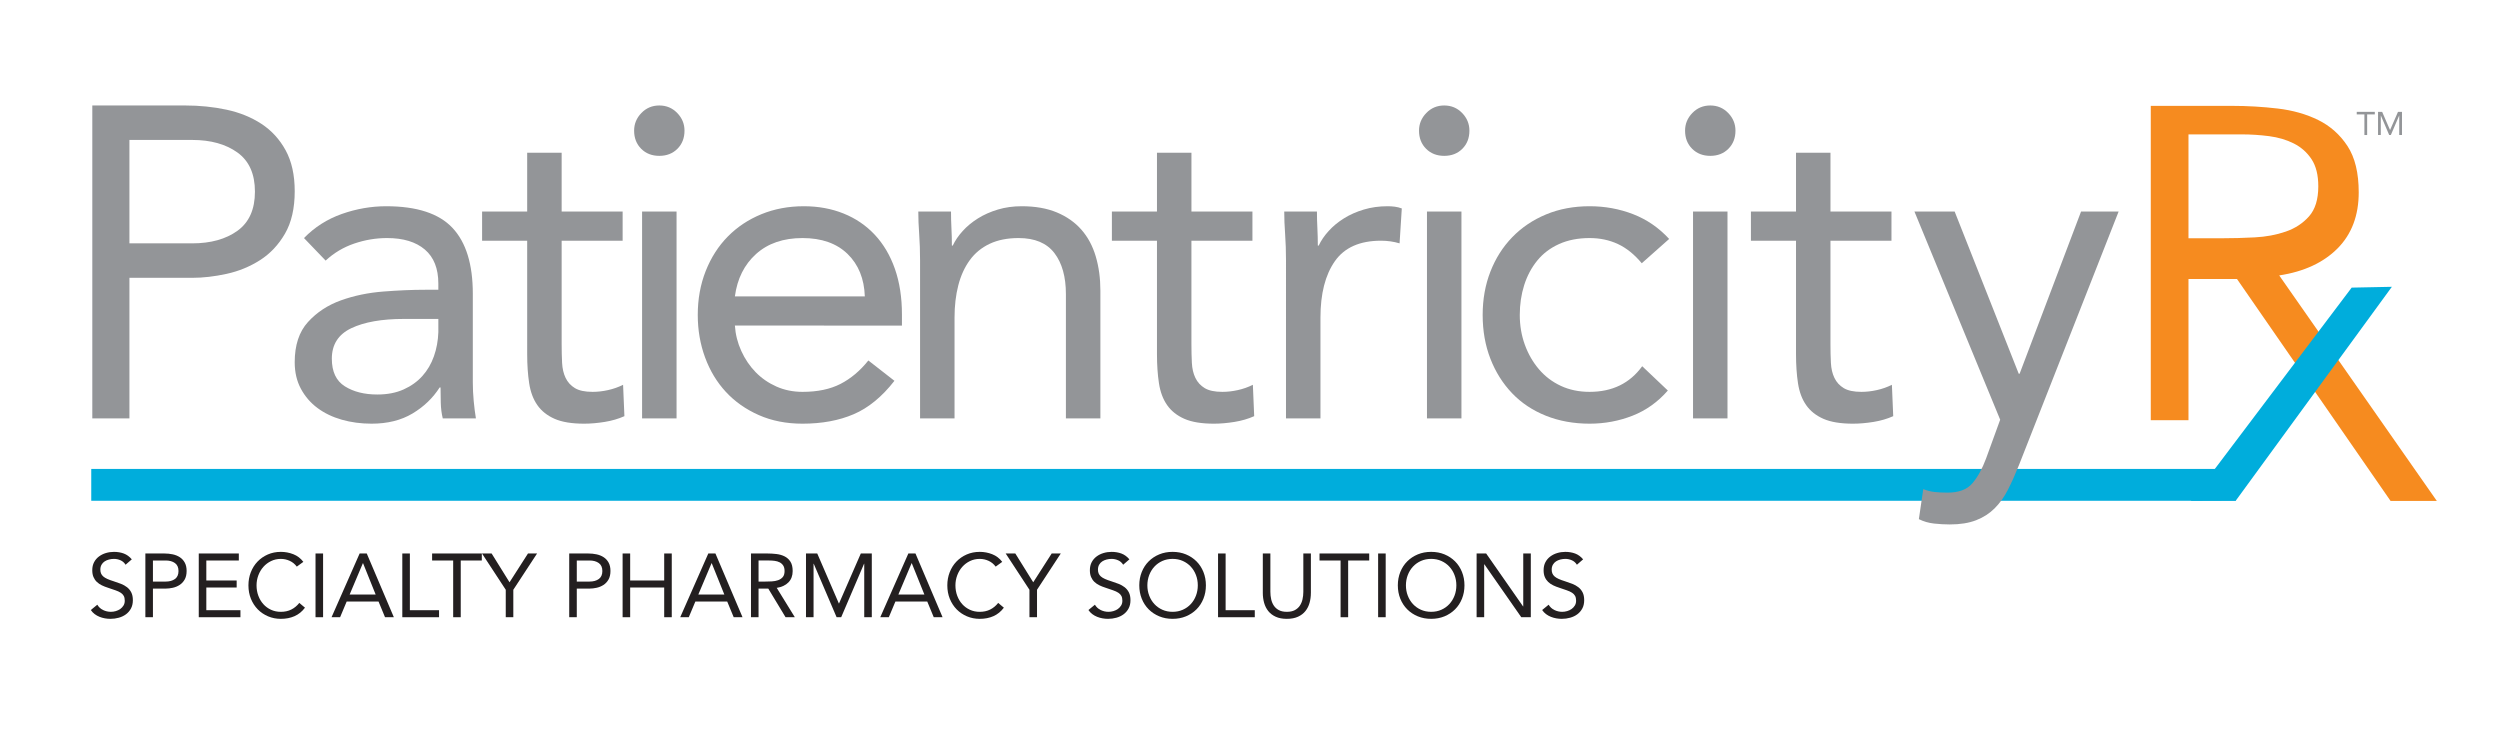 <?xml version="1.0" encoding="utf-8"?>
<!-- Generator: Adobe Illustrator 16.0.4, SVG Export Plug-In . SVG Version: 6.00 Build 0)  -->
<!DOCTYPE svg PUBLIC "-//W3C//DTD SVG 1.1//EN" "http://www.w3.org/Graphics/SVG/1.1/DTD/svg11.dtd">
<svg version="1.1" id="Layer_1" xmlns="http://www.w3.org/2000/svg" xmlns:xlink="http://www.w3.org/1999/xlink" x="0px" y="0px"
	 width="305.462px" height="90.009px" viewBox="0 0 305.462 90.009" enable-background="new 0 0 305.462 90.009"
	 xml:space="preserve">
<rect x="11.15" y="57.296" fill="#00ADDC" width="262.026" height="3.891"/>
<g>
	<path fill="#231F20" d="M15.342,69.002c-0.154-0.249-0.359-0.431-0.616-0.544s-0.524-0.17-0.803-0.17
		c-0.206,0-0.407,0.026-0.605,0.077c-0.198,0.051-0.376,0.128-0.534,0.231c-0.158,0.103-0.284,0.238-0.379,0.407
		c-0.095,0.169-0.143,0.367-0.143,0.594c0,0.176,0.027,0.332,0.083,0.467s0.145,0.259,0.27,0.369
		c0.125,0.11,0.293,0.213,0.506,0.308s0.473,0.19,0.781,0.286c0.3,0.096,0.592,0.198,0.875,0.308c0.282,0.11,0.531,0.25,0.748,0.418
		c0.216,0.169,0.388,0.379,0.517,0.633c0.128,0.253,0.193,0.57,0.193,0.951c0,0.389-0.077,0.726-0.231,1.012
		c-0.154,0.286-0.358,0.522-0.611,0.709s-0.544,0.326-0.875,0.418s-0.671,0.138-1.023,0.138c-0.228,0-0.455-0.021-0.682-0.061
		c-0.227-0.041-0.445-0.103-0.654-0.187c-0.209-0.084-0.405-0.194-0.588-0.33c-0.184-0.136-0.341-0.303-0.473-0.5l0.792-0.649
		c0.168,0.286,0.403,0.502,0.704,0.649s0.62,0.22,0.957,0.22c0.198,0,0.397-0.029,0.6-0.088c0.201-0.059,0.383-0.145,0.544-0.258
		c0.161-0.114,0.293-0.255,0.396-0.424c0.103-0.168,0.154-0.363,0.154-0.583c0-0.242-0.041-0.438-0.121-0.588
		s-0.205-0.28-0.374-0.391c-0.168-0.11-0.381-0.209-0.638-0.297c-0.257-0.088-0.558-0.19-0.902-0.308
		c-0.279-0.088-0.535-0.188-0.77-0.302c-0.234-0.114-0.438-0.253-0.61-0.418s-0.308-0.363-0.407-0.594
		c-0.099-0.231-0.148-0.508-0.148-0.831c0-0.374,0.073-0.7,0.22-0.979c0.146-0.278,0.345-0.511,0.594-0.698
		c0.249-0.187,0.531-0.328,0.847-0.423s0.646-0.143,0.99-0.143c0.44,0,0.841,0.068,1.205,0.203c0.363,0.136,0.688,0.373,0.973,0.709
		L15.342,69.002z"/>
	<path fill="#231F20" d="M17.762,67.627h2.31c0.359,0,0.702,0.035,1.029,0.104c0.326,0.07,0.616,0.187,0.869,0.352
		c0.253,0.165,0.455,0.385,0.605,0.66s0.226,0.614,0.226,1.018c0,0.425-0.081,0.777-0.242,1.056
		c-0.162,0.279-0.369,0.499-0.622,0.66c-0.253,0.162-0.53,0.275-0.831,0.341c-0.301,0.066-0.587,0.099-0.858,0.099h-1.562v3.498
		h-0.924V67.627z M18.686,71.059h1.562c0.462,0,0.837-0.104,1.127-0.313c0.29-0.209,0.435-0.534,0.435-0.974
		s-0.145-0.765-0.435-0.974c-0.29-0.209-0.666-0.313-1.127-0.313h-1.562V71.059z"/>
	<path fill="#231F20" d="M24.285,67.627h4.895v0.858h-3.971v2.442h3.707v0.858h-3.707v2.772h4.169v0.858h-5.093V67.627z"/>
	<path fill="#231F20" d="M36.264,69.233c-0.234-0.315-0.524-0.552-0.869-0.709c-0.345-0.158-0.704-0.236-1.078-0.236
		c-0.433,0-0.831,0.088-1.193,0.264c-0.363,0.176-0.677,0.412-0.941,0.709c-0.264,0.297-0.469,0.642-0.616,1.034
		c-0.147,0.393-0.22,0.801-0.22,1.227c0,0.455,0.073,0.878,0.22,1.271c0.146,0.393,0.35,0.733,0.61,1.023
		c0.26,0.29,0.572,0.519,0.935,0.688c0.363,0.169,0.765,0.253,1.205,0.253c0.477,0,0.902-0.093,1.276-0.28s0.7-0.457,0.979-0.809
		l0.693,0.583c-0.352,0.469-0.775,0.814-1.271,1.034c-0.495,0.22-1.054,0.33-1.677,0.33c-0.558,0-1.078-0.103-1.562-0.308
		c-0.484-0.206-0.904-0.49-1.26-0.853c-0.355-0.363-0.634-0.794-0.836-1.292s-0.302-1.045-0.302-1.639
		c0-0.572,0.097-1.107,0.292-1.606c0.194-0.499,0.467-0.931,0.819-1.298s0.77-0.656,1.254-0.869
		c0.484-0.212,1.016-0.319,1.595-0.319c0.528,0,1.036,0.095,1.523,0.286c0.488,0.191,0.896,0.502,1.227,0.935L36.264,69.233z"/>
	<path fill="#231F20" d="M38.552,67.627h0.924v7.788h-0.924V67.627z"/>
	<path fill="#231F20" d="M43.942,67.627h0.869l3.311,7.788h-1.078l-0.792-1.914h-3.894l-0.803,1.914H40.51L43.942,67.627z
		 M44.36,68.815h-0.022l-1.617,3.828H45.9L44.36,68.815z"/>
	<path fill="#231F20" d="M49.156,67.627h0.924v6.93h3.564v0.858h-4.488V67.627z"/>
	<path fill="#231F20" d="M58.869,68.485h-2.574v6.93h-0.924v-6.93h-2.574v-0.858h6.072V68.485z"/>
	<path fill="#231F20" d="M61.795,72.06l-2.904-4.433h1.177l2.189,3.52l2.255-3.52h1.111l-2.904,4.433v3.355h-0.924V72.06z"/>
	<path fill="#231F20" d="M69.55,67.627h2.31c0.359,0,0.702,0.035,1.029,0.104c0.326,0.07,0.616,0.187,0.869,0.352
		c0.253,0.165,0.455,0.385,0.605,0.66s0.226,0.614,0.226,1.018c0,0.425-0.081,0.777-0.242,1.056
		c-0.162,0.279-0.369,0.499-0.622,0.66c-0.253,0.162-0.53,0.275-0.831,0.341c-0.301,0.066-0.587,0.099-0.858,0.099h-1.562v3.498
		H69.55V67.627z M70.475,71.059h1.562c0.462,0,0.837-0.104,1.127-0.313c0.29-0.209,0.435-0.534,0.435-0.974
		s-0.145-0.765-0.435-0.974c-0.29-0.209-0.666-0.313-1.127-0.313h-1.562V71.059z"/>
	<path fill="#231F20" d="M76.073,67.627h0.924v3.3h4.158v-3.3h0.924v7.788h-0.924v-3.63h-4.158v3.63h-0.924V67.627z"/>
	<path fill="#231F20" d="M86.545,67.627h0.869l3.311,7.788h-1.078l-0.792-1.914h-3.894l-0.803,1.914h-1.045L86.545,67.627z
		 M86.963,68.815h-0.022l-1.617,3.828h3.179L86.963,68.815z"/>
	<path fill="#231F20" d="M91.759,67.627h1.991c0.374,0,0.746,0.022,1.117,0.066c0.37,0.044,0.702,0.14,0.995,0.286
		c0.293,0.147,0.532,0.361,0.715,0.644c0.183,0.282,0.275,0.666,0.275,1.149c0,0.572-0.172,1.034-0.517,1.386
		s-0.821,0.576-1.43,0.671l2.211,3.586h-1.133l-2.112-3.498h-1.188v3.498h-0.924V67.627z M92.684,71.059h0.825
		c0.257,0,0.522-0.007,0.798-0.022c0.275-0.015,0.528-0.062,0.759-0.143s0.422-0.207,0.572-0.379c0.15-0.172,0.225-0.42,0.225-0.743
		c0-0.278-0.055-0.502-0.165-0.671c-0.11-0.168-0.255-0.299-0.434-0.391c-0.18-0.091-0.381-0.152-0.605-0.182
		c-0.224-0.029-0.45-0.044-0.677-0.044h-1.298V71.059z"/>
	<path fill="#231F20" d="M98.48,67.627h1.375l2.64,6.105h0.022l2.662-6.105h1.342v7.788h-0.924v-6.534h-0.022l-2.794,6.534h-0.561
		l-2.794-6.534h-0.022v6.534H98.48V67.627z"/>
	<path fill="#231F20" d="M110.987,67.627h0.869l3.311,7.788h-1.078l-0.792-1.914h-3.894l-0.803,1.914h-1.045L110.987,67.627z
		 M111.405,68.815h-0.022l-1.617,3.828h3.179L111.405,68.815z"/>
	<path fill="#231F20" d="M121.657,69.233c-0.234-0.315-0.524-0.552-0.869-0.709c-0.345-0.158-0.704-0.236-1.078-0.236
		c-0.433,0-0.831,0.088-1.193,0.264c-0.363,0.176-0.677,0.412-0.941,0.709c-0.264,0.297-0.469,0.642-0.616,1.034
		c-0.147,0.393-0.22,0.801-0.22,1.227c0,0.455,0.073,0.878,0.22,1.271c0.146,0.393,0.35,0.733,0.61,1.023
		c0.26,0.29,0.572,0.519,0.935,0.688c0.363,0.169,0.765,0.253,1.205,0.253c0.477,0,0.902-0.093,1.276-0.28s0.7-0.457,0.979-0.809
		l0.693,0.583c-0.352,0.469-0.775,0.814-1.271,1.034c-0.495,0.22-1.054,0.33-1.677,0.33c-0.558,0-1.078-0.103-1.562-0.308
		c-0.484-0.206-0.904-0.49-1.26-0.853c-0.355-0.363-0.634-0.794-0.836-1.292s-0.302-1.045-0.302-1.639
		c0-0.572,0.097-1.107,0.292-1.606c0.194-0.499,0.467-0.931,0.819-1.298s0.77-0.656,1.254-0.869
		c0.484-0.212,1.016-0.319,1.595-0.319c0.528,0,1.036,0.095,1.523,0.286c0.488,0.191,0.896,0.502,1.227,0.935L121.657,69.233z"/>
	<path fill="#231F20" d="M125.783,72.06l-2.904-4.433h1.177l2.189,3.52l2.255-3.52h1.111l-2.904,4.433v3.355h-0.924V72.06z"/>
	<path fill="#231F20" d="M137.234,69.002c-0.154-0.249-0.359-0.431-0.616-0.544s-0.524-0.17-0.803-0.17
		c-0.206,0-0.407,0.026-0.605,0.077c-0.198,0.051-0.376,0.128-0.534,0.231c-0.158,0.103-0.284,0.238-0.379,0.407
		c-0.095,0.169-0.143,0.367-0.143,0.594c0,0.176,0.027,0.332,0.083,0.467s0.145,0.259,0.27,0.369
		c0.125,0.11,0.293,0.213,0.506,0.308s0.473,0.19,0.781,0.286c0.3,0.096,0.592,0.198,0.875,0.308c0.282,0.11,0.531,0.25,0.748,0.418
		c0.216,0.169,0.388,0.379,0.517,0.633c0.128,0.253,0.193,0.57,0.193,0.951c0,0.389-0.077,0.726-0.231,1.012
		c-0.154,0.286-0.358,0.522-0.611,0.709s-0.544,0.326-0.875,0.418s-0.671,0.138-1.023,0.138c-0.228,0-0.455-0.021-0.682-0.061
		c-0.227-0.041-0.445-0.103-0.654-0.187c-0.209-0.084-0.405-0.194-0.588-0.33c-0.184-0.136-0.341-0.303-0.473-0.5l0.792-0.649
		c0.168,0.286,0.403,0.502,0.704,0.649s0.62,0.22,0.957,0.22c0.198,0,0.397-0.029,0.6-0.088c0.201-0.059,0.383-0.145,0.544-0.258
		c0.161-0.114,0.293-0.255,0.396-0.424c0.103-0.168,0.154-0.363,0.154-0.583c0-0.242-0.041-0.438-0.121-0.588
		s-0.205-0.28-0.374-0.391c-0.168-0.11-0.381-0.209-0.638-0.297c-0.257-0.088-0.558-0.19-0.902-0.308
		c-0.279-0.088-0.535-0.188-0.77-0.302c-0.234-0.114-0.438-0.253-0.61-0.418s-0.308-0.363-0.407-0.594
		c-0.099-0.231-0.148-0.508-0.148-0.831c0-0.374,0.073-0.7,0.22-0.979c0.146-0.278,0.345-0.511,0.594-0.698
		c0.249-0.187,0.531-0.328,0.847-0.423s0.646-0.143,0.99-0.143c0.44,0,0.841,0.068,1.205,0.203c0.363,0.136,0.688,0.373,0.973,0.709
		L137.234,69.002z"/>
	<path fill="#231F20" d="M143.272,75.613c-0.594,0-1.138-0.103-1.633-0.308c-0.495-0.206-0.924-0.49-1.287-0.853
		c-0.363-0.363-0.646-0.796-0.847-1.298c-0.202-0.502-0.302-1.046-0.302-1.633c0-0.586,0.101-1.131,0.302-1.633
		s0.484-0.935,0.847-1.298c0.363-0.363,0.792-0.647,1.287-0.853c0.495-0.205,1.039-0.308,1.633-0.308
		c0.595,0,1.139,0.103,1.635,0.308c0.494,0.206,0.924,0.49,1.286,0.853c0.363,0.363,0.646,0.796,0.847,1.298
		c0.202,0.502,0.303,1.047,0.303,1.633c0,0.587-0.101,1.131-0.303,1.633c-0.201,0.502-0.483,0.935-0.847,1.298
		c-0.362,0.363-0.792,0.647-1.286,0.853C144.411,75.51,143.867,75.613,143.272,75.613z M143.272,74.755
		c0.455,0,0.871-0.084,1.249-0.253c0.378-0.168,0.702-0.399,0.974-0.693s0.482-0.636,0.633-1.028c0.15-0.393,0.225-0.812,0.225-1.26
		s-0.074-0.867-0.225-1.259c-0.15-0.393-0.361-0.735-0.633-1.029c-0.271-0.293-0.596-0.524-0.974-0.693
		c-0.378-0.168-0.794-0.253-1.249-0.253c-0.454,0-0.87,0.084-1.248,0.253c-0.377,0.169-0.702,0.4-0.973,0.693
		c-0.271,0.293-0.482,0.636-0.633,1.029c-0.15,0.392-0.227,0.812-0.227,1.259s0.076,0.867,0.227,1.26
		c0.15,0.392,0.361,0.735,0.633,1.028c0.271,0.293,0.596,0.524,0.973,0.693C142.402,74.671,142.818,74.755,143.272,74.755z"/>
	<path fill="#231F20" d="M148.827,67.627h0.925v6.93h3.563v0.858h-4.488V67.627z"/>
	<path fill="#231F20" d="M160.169,72.445c0,0.426-0.053,0.829-0.16,1.21c-0.105,0.381-0.274,0.717-0.506,1.006
		c-0.23,0.29-0.533,0.521-0.907,0.693s-0.829,0.259-1.364,0.259s-0.99-0.086-1.363-0.259c-0.375-0.172-0.677-0.403-0.908-0.693
		c-0.23-0.29-0.399-0.625-0.506-1.006c-0.105-0.381-0.159-0.785-0.159-1.21v-4.818h0.924v4.686c0,0.315,0.033,0.62,0.099,0.913
		c0.066,0.293,0.176,0.554,0.33,0.781c0.154,0.228,0.359,0.409,0.616,0.545s0.579,0.203,0.968,0.203s0.711-0.067,0.969-0.203
		c0.256-0.136,0.461-0.317,0.615-0.545c0.154-0.227,0.265-0.487,0.33-0.781c0.066-0.293,0.1-0.598,0.1-0.913v-4.686h0.924V72.445z"
		/>
	<path fill="#231F20" d="M167.297,68.485h-2.573v6.93h-0.925v-6.93h-2.573v-0.858h6.071V68.485z"/>
	<path fill="#231F20" d="M168.386,67.627h0.924v7.788h-0.924V67.627z"/>
	<path fill="#231F20" d="M174.864,75.613c-0.594,0-1.138-0.103-1.633-0.308c-0.495-0.206-0.924-0.49-1.287-0.853
		c-0.363-0.363-0.646-0.796-0.848-1.298c-0.201-0.502-0.302-1.046-0.302-1.633c0-0.586,0.101-1.131,0.302-1.633
		c0.202-0.502,0.484-0.935,0.848-1.298c0.363-0.363,0.792-0.647,1.287-0.853c0.495-0.205,1.039-0.308,1.633-0.308
		c0.595,0,1.139,0.103,1.635,0.308c0.494,0.206,0.924,0.49,1.286,0.853c0.363,0.363,0.646,0.796,0.847,1.298
		c0.202,0.502,0.303,1.047,0.303,1.633c0,0.587-0.101,1.131-0.303,1.633c-0.201,0.502-0.483,0.935-0.847,1.298
		c-0.362,0.363-0.792,0.647-1.286,0.853C176.003,75.51,175.459,75.613,174.864,75.613z M174.864,74.755
		c0.455,0,0.871-0.084,1.249-0.253c0.378-0.168,0.702-0.399,0.974-0.693s0.482-0.636,0.633-1.028c0.15-0.393,0.225-0.812,0.225-1.26
		s-0.074-0.867-0.225-1.259c-0.15-0.393-0.361-0.735-0.633-1.029c-0.271-0.293-0.596-0.524-0.974-0.693
		c-0.378-0.168-0.794-0.253-1.249-0.253c-0.454,0-0.87,0.084-1.248,0.253c-0.377,0.169-0.702,0.4-0.973,0.693
		c-0.271,0.293-0.482,0.636-0.633,1.029c-0.15,0.392-0.227,0.812-0.227,1.259s0.076,0.867,0.227,1.26
		c0.15,0.392,0.361,0.735,0.633,1.028c0.271,0.293,0.596,0.524,0.973,0.693C173.994,74.671,174.41,74.755,174.864,74.755z"/>
	<path fill="#231F20" d="M180.419,67.627h1.166l4.511,6.468h0.022v-6.468h0.924v7.788h-1.166l-4.51-6.468h-0.022v6.468h-0.925
		V67.627z"/>
	<path fill="#231F20" d="M192.674,69.002c-0.154-0.249-0.359-0.431-0.616-0.544s-0.524-0.17-0.803-0.17
		c-0.205,0-0.407,0.026-0.605,0.077c-0.197,0.051-0.376,0.128-0.533,0.231c-0.158,0.103-0.284,0.238-0.379,0.407
		c-0.096,0.169-0.144,0.367-0.144,0.594c0,0.176,0.027,0.332,0.083,0.467c0.055,0.136,0.145,0.259,0.27,0.369
		c0.124,0.11,0.293,0.213,0.506,0.308c0.212,0.095,0.473,0.19,0.78,0.286c0.301,0.096,0.593,0.198,0.875,0.308
		s0.531,0.25,0.748,0.418c0.216,0.169,0.389,0.379,0.517,0.633c0.128,0.253,0.192,0.57,0.192,0.951c0,0.389-0.077,0.726-0.23,1.012
		c-0.154,0.286-0.357,0.522-0.61,0.709s-0.545,0.326-0.875,0.418s-0.671,0.138-1.022,0.138c-0.228,0-0.455-0.021-0.683-0.061
		c-0.227-0.041-0.445-0.103-0.654-0.187c-0.209-0.084-0.405-0.194-0.588-0.33c-0.184-0.136-0.342-0.303-0.474-0.5l0.792-0.649
		c0.168,0.286,0.403,0.502,0.704,0.649s0.619,0.22,0.957,0.22c0.198,0,0.397-0.029,0.6-0.088c0.201-0.059,0.383-0.145,0.544-0.258
		s0.294-0.255,0.396-0.424c0.103-0.168,0.154-0.363,0.154-0.583c0-0.242-0.041-0.438-0.121-0.588
		c-0.081-0.15-0.206-0.28-0.374-0.391c-0.169-0.11-0.382-0.209-0.639-0.297s-0.557-0.19-0.901-0.308
		c-0.279-0.088-0.535-0.188-0.771-0.302c-0.234-0.114-0.438-0.253-0.61-0.418s-0.309-0.363-0.406-0.594
		c-0.1-0.231-0.148-0.508-0.148-0.831c0-0.374,0.072-0.7,0.219-0.979c0.146-0.278,0.346-0.511,0.595-0.698s0.531-0.328,0.847-0.423
		s0.646-0.143,0.99-0.143c0.439,0,0.842,0.068,1.204,0.203c0.363,0.136,0.688,0.373,0.974,0.709L192.674,69.002z"/>
</g>
<g>
	<path fill="#F68B1F" d="M262.792,12.935h9.932c1.865,0,3.723,0.108,5.57,0.325s3.502,0.688,4.966,1.41
		c1.463,0.725,2.653,1.781,3.567,3.174s1.373,3.281,1.373,5.668c0,2.82-0.861,5.099-2.58,6.834c-1.721,1.736-4.099,2.84-7.134,3.309
		l19.26,27.555h-5.652l-18.767-27.12h-5.928v17.249h-4.607V12.935z M267.399,29.112h4.117c1.281,0,2.607-0.036,3.979-0.108
		c1.371-0.071,2.635-0.307,3.786-0.705c1.152-0.397,2.104-1.021,2.854-1.871s1.125-2.07,1.125-3.662
		c0-1.373-0.274-2.477-0.822-3.309c-0.55-0.831-1.272-1.473-2.168-1.926c-0.897-0.451-1.903-0.75-3.019-0.895
		c-1.115-0.144-2.24-0.217-3.375-0.217h-6.477V29.112z"/>
</g>
<polygon fill="#00ADDC" points="292.25,35.043 287.339,35.143 267.679,61.191 273.065,61.172 273.171,61.182 "/>
<g>
	<path fill="#939598" d="M11.278,12.887h11.34c1.764,0,3.447,0.171,5.049,0.513c1.602,0.343,3.024,0.918,4.266,1.728
		c1.242,0.81,2.231,1.89,2.97,3.24c0.737,1.35,1.107,3.016,1.107,4.995c0,2.088-0.396,3.816-1.188,5.184
		c-0.792,1.368-1.809,2.448-3.051,3.24c-1.242,0.792-2.602,1.35-4.077,1.674c-1.477,0.324-2.88,0.486-4.212,0.486h-7.668v17.172
		h-4.536V12.887z M15.814,29.735h7.668c2.268,0,4.112-0.513,5.535-1.539c1.421-1.026,2.133-2.619,2.133-4.779
		c0-2.16-0.711-3.753-2.133-4.779c-1.423-1.026-3.267-1.539-5.535-1.539h-7.668V29.735z"/>
	<path fill="#939598" d="M37.143,29.087c1.296-1.331,2.835-2.312,4.617-2.943c1.782-0.629,3.591-0.945,5.427-0.945
		c3.744,0,6.444,0.882,8.1,2.646c1.656,1.764,2.484,4.446,2.484,8.046v10.854c0,0.721,0.036,1.467,0.108,2.241
		c0.071,0.774,0.162,1.485,0.27,2.133h-4.05c-0.144-0.575-0.225-1.215-0.243-1.917c-0.019-0.702-0.027-1.323-0.027-1.863h-0.108
		c-0.829,1.296-1.936,2.358-3.321,3.186c-1.387,0.828-3.051,1.242-4.995,1.242c-1.296,0-2.511-0.162-3.645-0.486
		c-1.134-0.324-2.125-0.801-2.97-1.431c-0.846-0.629-1.521-1.413-2.025-2.349c-0.504-0.936-0.756-2.016-0.756-3.24
		c0-2.087,0.54-3.726,1.62-4.914c1.08-1.188,2.42-2.07,4.023-2.646c1.601-0.576,3.329-0.936,5.184-1.08
		c1.854-0.144,3.555-0.216,5.103-0.216h1.62v-0.756c0-1.836-0.549-3.221-1.647-4.158c-1.099-0.936-2.638-1.404-4.617-1.404
		c-1.369,0-2.709,0.226-4.023,0.675c-1.314,0.451-2.476,1.143-3.483,2.079L37.143,29.087z M49.347,38.969
		c-2.7,0-4.842,0.378-6.426,1.134c-1.585,0.756-2.376,1.998-2.376,3.726c0,1.584,0.53,2.709,1.593,3.375
		c1.062,0.667,2.384,0.999,3.969,0.999c1.223,0,2.295-0.207,3.213-0.621c0.918-0.413,1.682-0.962,2.295-1.647
		c0.612-0.684,1.08-1.485,1.404-2.403c0.324-0.918,0.504-1.898,0.54-2.943v-1.62H49.347z"/>
	<path fill="#939598" d="M76.077,29.411h-7.452v12.636c0,0.828,0.018,1.593,0.054,2.295c0.036,0.702,0.18,1.314,0.432,1.836
		c0.251,0.522,0.629,0.937,1.134,1.242c0.504,0.307,1.224,0.459,2.16,0.459c0.612,0,1.242-0.071,1.89-0.216
		c0.648-0.144,1.26-0.359,1.836-0.648l0.162,3.834c-0.721,0.324-1.521,0.558-2.403,0.702c-0.882,0.143-1.719,0.216-2.511,0.216
		c-1.512,0-2.719-0.198-3.618-0.594c-0.9-0.396-1.602-0.954-2.106-1.674c-0.504-0.72-0.837-1.611-0.999-2.673
		c-0.162-1.062-0.243-2.241-0.243-3.537V29.411h-5.508v-3.564h5.508v-7.182h4.212v7.182h7.452V29.411z"/>
	<path fill="#939598" d="M77.48,15.965c0-0.828,0.297-1.548,0.891-2.16c0.594-0.612,1.323-0.918,2.187-0.918
		c0.864,0,1.593,0.306,2.187,0.918c0.594,0.612,0.891,1.332,0.891,2.16c0,0.9-0.289,1.638-0.864,2.214
		c-0.576,0.576-1.314,0.864-2.214,0.864c-0.9,0-1.639-0.288-2.214-0.864C77.769,17.604,77.48,16.865,77.48,15.965z M78.453,25.847
		h4.212v25.272h-4.212V25.847z"/>
	<path fill="#939598" d="M109.286,46.529c-1.512,1.944-3.168,3.303-4.968,4.077c-1.801,0.774-3.888,1.161-6.264,1.161
		c-1.98,0-3.762-0.351-5.346-1.053c-1.585-0.702-2.925-1.647-4.023-2.835c-1.098-1.188-1.944-2.592-2.538-4.212
		c-0.594-1.62-0.891-3.348-0.891-5.184c0-1.944,0.324-3.734,0.972-5.373c0.648-1.638,1.548-3.042,2.7-4.212
		c1.152-1.169,2.52-2.079,4.104-2.727c1.584-0.648,3.312-0.972,5.184-0.972c1.763,0,3.383,0.297,4.86,0.891
		c1.476,0.594,2.745,1.458,3.807,2.592c1.062,1.134,1.881,2.521,2.457,4.158c0.575,1.638,0.864,3.501,0.864,5.589v1.35H89.792
		c0.071,1.08,0.332,2.115,0.783,3.105c0.45,0.99,1.035,1.854,1.755,2.592c0.72,0.738,1.566,1.323,2.538,1.755
		c0.972,0.432,2.034,0.648,3.186,0.648c1.836,0,3.383-0.324,4.644-0.972c1.26-0.648,2.394-1.602,3.402-2.862L109.286,46.529z
		 M105.668,36.215c-0.073-2.16-0.775-3.888-2.106-5.184c-1.333-1.296-3.168-1.944-5.508-1.944c-2.34,0-4.23,0.648-5.67,1.944
		c-1.44,1.296-2.304,3.024-2.592,5.184H105.668z"/>
	<path fill="#939598" d="M112.418,31.841c0-1.152-0.036-2.232-0.108-3.24c-0.073-1.007-0.108-1.925-0.108-2.754h3.996
		c0,0.684,0.018,1.369,0.054,2.052c0.035,0.685,0.054,1.387,0.054,2.106h0.108c0.288-0.612,0.692-1.206,1.215-1.782
		c0.521-0.576,1.143-1.088,1.863-1.539c0.72-0.45,1.53-0.81,2.43-1.08c0.899-0.27,1.872-0.405,2.916-0.405
		c1.655,0,3.086,0.252,4.293,0.756c1.206,0.504,2.205,1.207,2.997,2.106c0.792,0.9,1.377,1.99,1.755,3.267
		c0.378,1.278,0.567,2.673,0.567,4.185v15.606h-4.212V35.945c0-2.124-0.468-3.798-1.404-5.022c-0.937-1.224-2.395-1.836-4.374-1.836
		c-1.369,0-2.547,0.235-3.537,0.702c-0.991,0.468-1.801,1.134-2.43,1.998c-0.63,0.864-1.098,1.89-1.404,3.078
		c-0.306,1.188-0.459,2.502-0.459,3.942v12.312h-4.212V31.841z"/>
	<path fill="#939598" d="M153.026,29.411h-7.452v12.636c0,0.828,0.018,1.593,0.054,2.295c0.035,0.702,0.18,1.314,0.432,1.836
		c0.252,0.522,0.63,0.937,1.135,1.242c0.504,0.307,1.223,0.459,2.16,0.459c0.611,0,1.242-0.071,1.89-0.216
		c0.647-0.144,1.26-0.359,1.836-0.648l0.162,3.834c-0.721,0.324-1.521,0.558-2.403,0.702c-0.883,0.143-1.719,0.216-2.511,0.216
		c-1.513,0-2.719-0.198-3.618-0.594c-0.9-0.396-1.602-0.954-2.105-1.674c-0.505-0.72-0.838-1.611-1-2.673
		c-0.162-1.062-0.242-2.241-0.242-3.537V29.411h-5.508v-3.564h5.508v-7.182h4.212v7.182h7.452V29.411z"/>
	<path fill="#939598" d="M157.13,31.841c0-1.152-0.037-2.232-0.108-3.24c-0.073-1.007-0.108-1.925-0.108-2.754h3.996
		c0,0.684,0.018,1.369,0.055,2.052c0.035,0.685,0.053,1.387,0.053,2.106h0.109c0.287-0.612,0.691-1.206,1.215-1.782
		c0.521-0.576,1.143-1.088,1.862-1.539c0.72-0.45,1.53-0.81,2.431-1.08c0.898-0.27,1.871-0.405,2.916-0.405
		c0.287,0,0.574,0.019,0.863,0.054c0.288,0.037,0.576,0.108,0.864,0.216l-0.271,4.266c-0.721-0.216-1.477-0.324-2.268-0.324
		c-2.592,0-4.474,0.837-5.643,2.511c-1.171,1.674-1.756,3.969-1.756,6.885v12.312h-4.211V31.841z"/>
	<path fill="#939598" d="M173.382,15.965c0-0.828,0.298-1.548,0.892-2.16c0.595-0.612,1.323-0.918,2.187-0.918
		c0.865,0,1.594,0.306,2.188,0.918c0.594,0.612,0.891,1.332,0.891,2.16c0,0.9-0.288,1.638-0.863,2.214
		c-0.576,0.576-1.314,0.864-2.215,0.864s-1.639-0.288-2.213-0.864C173.671,17.604,173.382,16.865,173.382,15.965z M174.354,25.847
		h4.212v25.272h-4.212V25.847z"/>
	<path fill="#939598" d="M200.599,32.165c-0.9-1.08-1.873-1.863-2.916-2.349c-1.045-0.486-2.197-0.729-3.457-0.729
		c-1.403,0-2.646,0.243-3.726,0.729c-1.08,0.486-1.971,1.161-2.673,2.025c-0.702,0.864-1.233,1.863-1.594,2.997
		c-0.359,1.134-0.539,2.349-0.539,3.645c0,1.296,0.207,2.511,0.621,3.645c0.413,1.134,0.989,2.133,1.728,2.997
		c0.737,0.864,1.628,1.539,2.673,2.025c1.044,0.486,2.215,0.729,3.51,0.729c2.772,0,4.914-1.043,6.427-3.132l3.132,2.97
		c-1.225,1.404-2.664,2.43-4.32,3.078c-1.656,0.648-3.402,0.972-5.238,0.972c-1.943,0-3.726-0.324-5.346-0.972
		c-1.619-0.648-2.996-1.566-4.131-2.754c-1.134-1.188-2.017-2.592-2.646-4.212s-0.944-3.402-0.944-5.346
		c0-1.908,0.314-3.672,0.944-5.292c0.63-1.62,1.521-3.024,2.674-4.212c1.151-1.188,2.528-2.114,4.131-2.781
		c1.602-0.666,3.375-0.999,5.318-0.999c1.872,0,3.646,0.324,5.319,0.972c1.675,0.648,3.141,1.657,4.401,3.024L200.599,32.165z"/>
	<path fill="#939598" d="M205.89,15.965c0-0.828,0.297-1.548,0.891-2.16c0.595-0.612,1.324-0.918,2.188-0.918
		c0.864,0,1.594,0.306,2.188,0.918c0.594,0.612,0.891,1.332,0.891,2.16c0,0.9-0.289,1.638-0.864,2.214
		c-0.576,0.576-1.314,0.864-2.214,0.864c-0.9,0-1.639-0.288-2.214-0.864C206.178,17.604,205.89,16.865,205.89,15.965z
		 M206.862,25.847h4.211v25.272h-4.211V25.847z"/>
	<path fill="#939598" d="M231.107,29.411h-7.453v12.636c0,0.828,0.018,1.593,0.055,2.295c0.035,0.702,0.18,1.314,0.432,1.836
		c0.252,0.522,0.629,0.937,1.135,1.242c0.504,0.307,1.223,0.459,2.16,0.459c0.611,0,1.24-0.071,1.889-0.216
		c0.648-0.144,1.26-0.359,1.836-0.648l0.162,3.834c-0.721,0.324-1.521,0.558-2.402,0.702c-0.883,0.143-1.721,0.216-2.512,0.216
		c-1.512,0-2.719-0.198-3.617-0.594c-0.9-0.396-1.604-0.954-2.105-1.674c-0.506-0.72-0.838-1.611-1-2.673
		c-0.162-1.062-0.242-2.241-0.242-3.537V29.411h-5.509v-3.564h5.509v-7.182h4.211v7.182h7.453V29.411z"/>
	<path fill="#939598" d="M246.659,56.897c-0.433,1.08-0.873,2.061-1.323,2.943c-0.45,0.881-0.99,1.638-1.62,2.268
		s-1.386,1.116-2.268,1.458c-0.883,0.342-1.953,0.513-3.213,0.513c-0.613,0-1.252-0.036-1.917-0.108
		c-0.667-0.073-1.288-0.252-1.863-0.54l0.54-3.672c0.432,0.18,0.882,0.297,1.35,0.351c0.468,0.054,1.008,0.081,1.62,0.081
		c1.368,0,2.376-0.378,3.024-1.134c0.647-0.756,1.205-1.764,1.674-3.024l1.728-4.752l-10.476-25.434h4.914l7.83,19.818h0.107
		l7.507-19.818h4.59L246.659,56.897z"/>
</g>
<g>
	<path fill="#939598" d="M290.166,13.978h-0.936v2.52h-0.336v-2.52h-0.937v-0.312h2.208V13.978z"/>
	<path fill="#939598" d="M290.562,13.665h0.5l0.96,2.219h0.009l0.968-2.219h0.488v2.832h-0.336V14.12h-0.009l-1.016,2.377h-0.204
		l-1.016-2.377h-0.008v2.377h-0.337V13.665z"/>
</g>
</svg>
